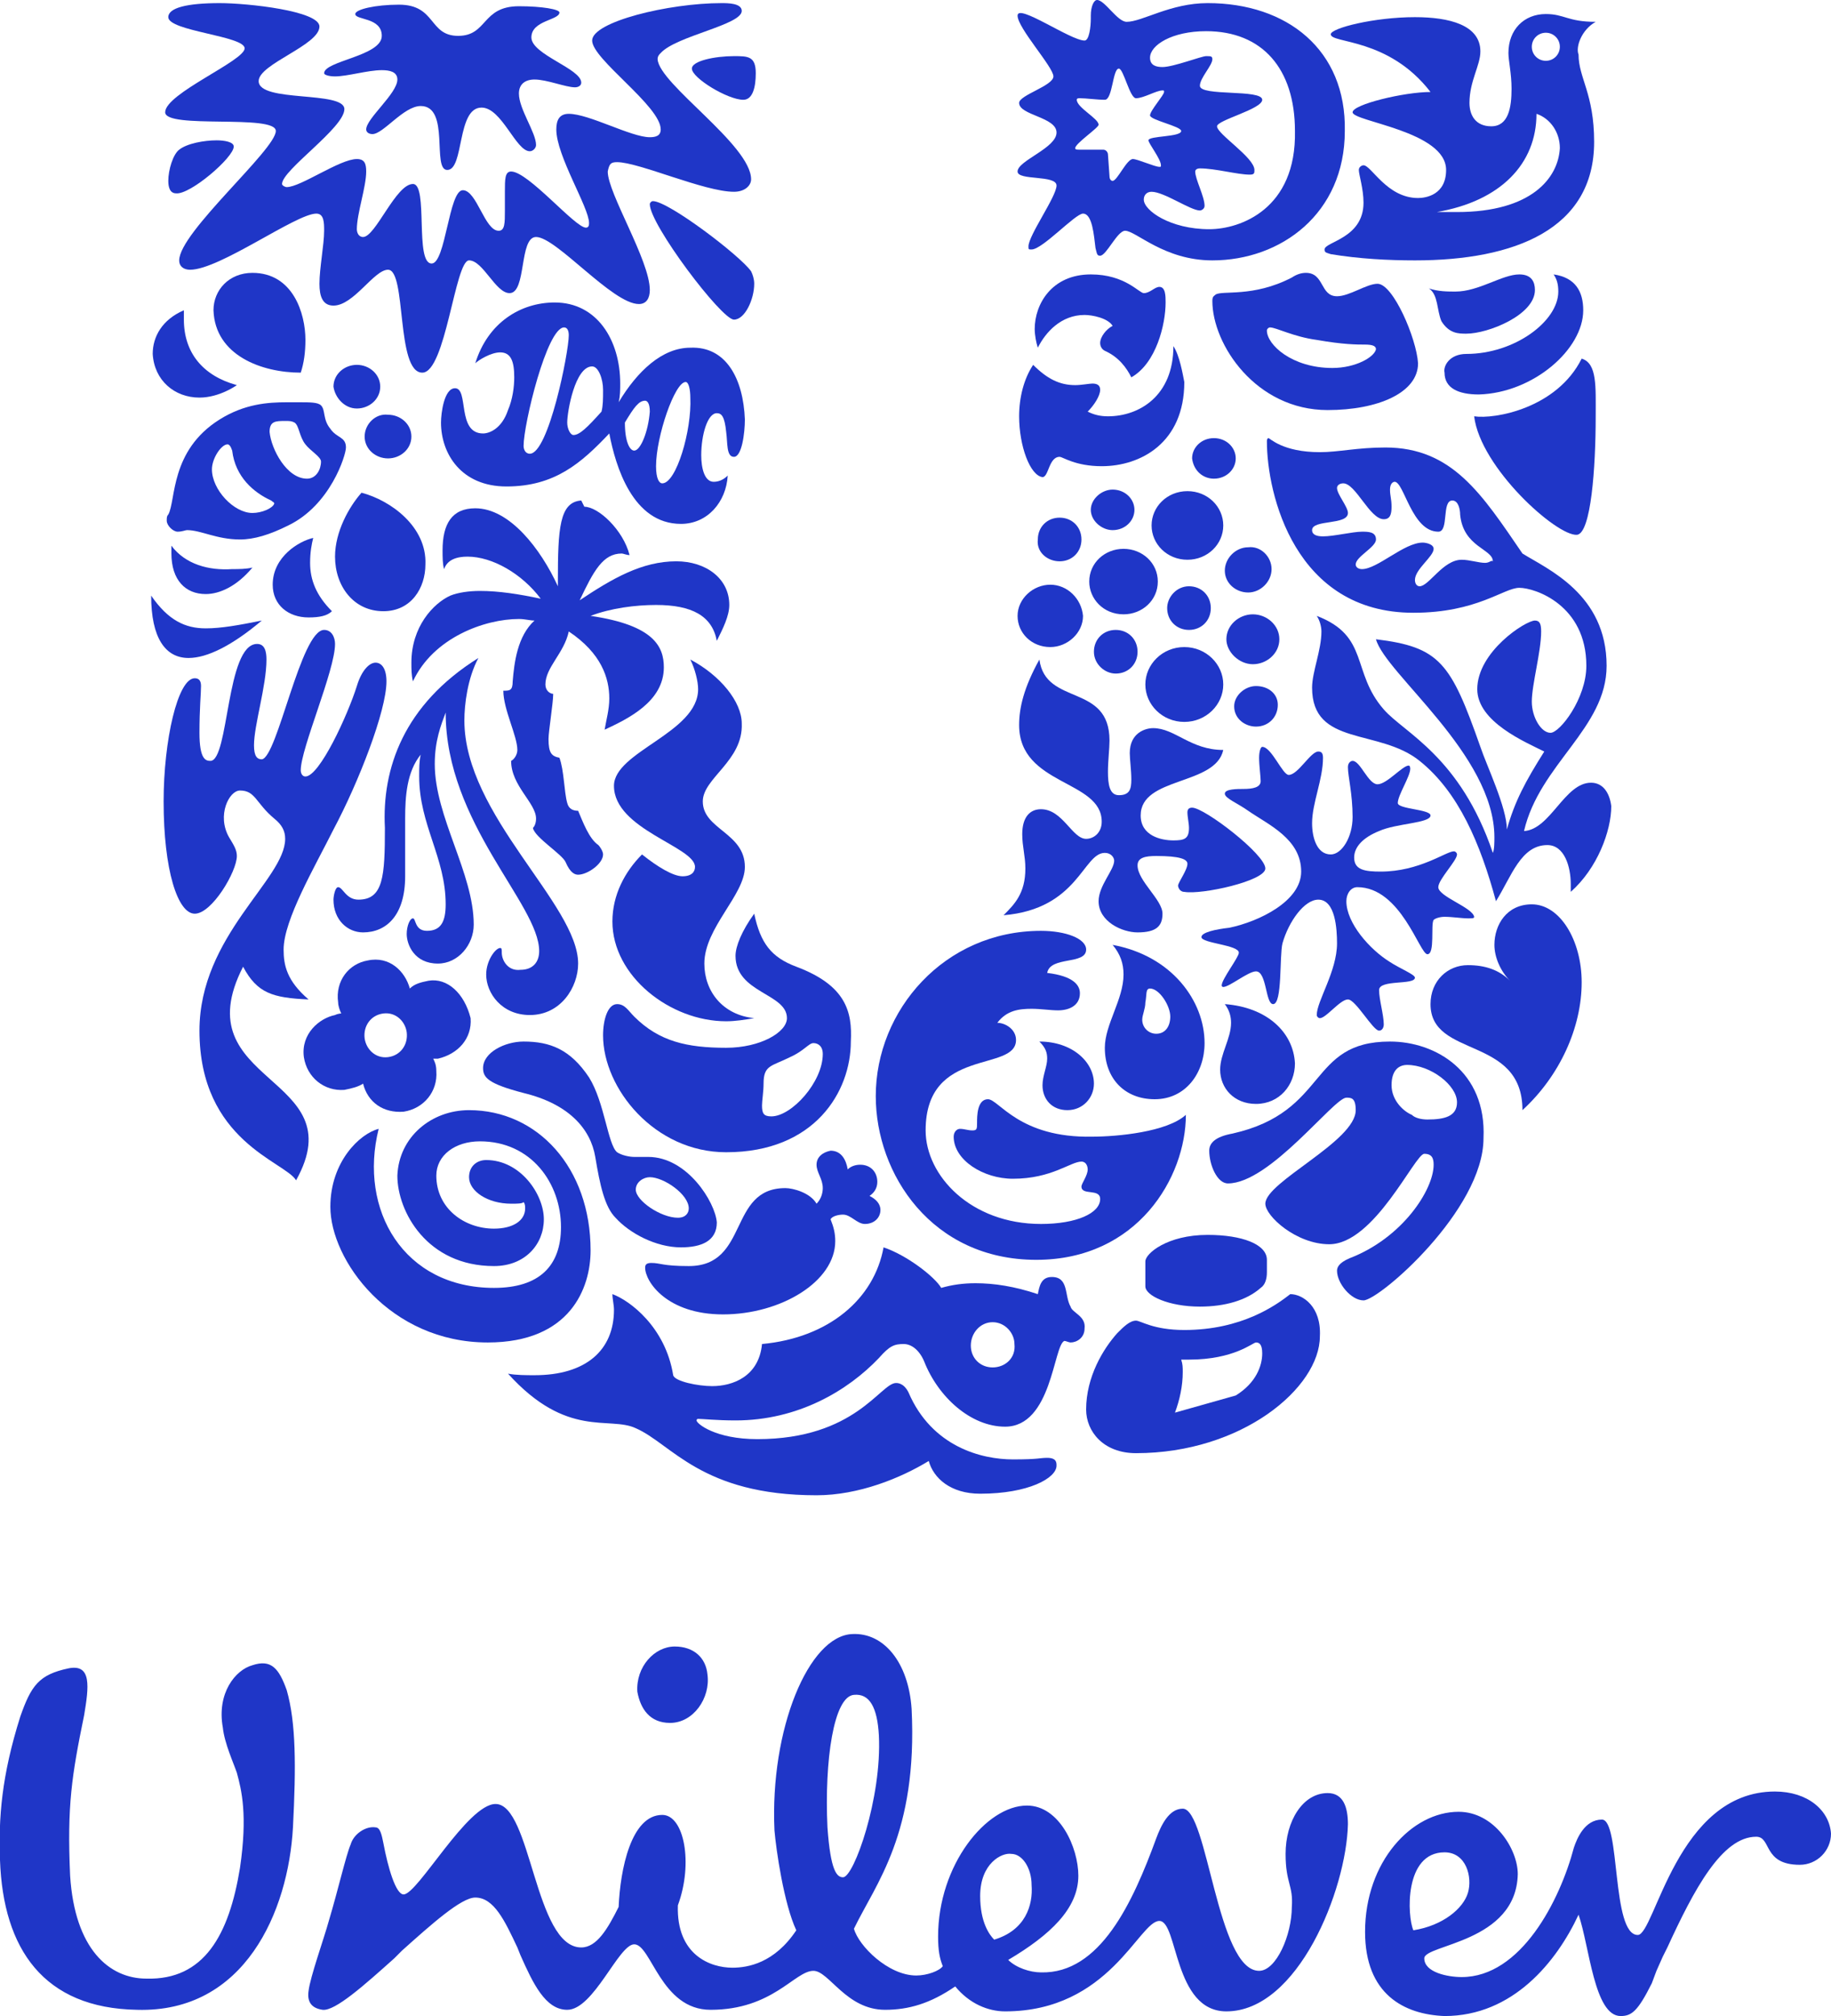 <?xml version="1.0" encoding="UTF-8"?> <svg xmlns:x="ns_extend;" xmlns:i="ns_ai;" xmlns:graph="ns_graphs;" xmlns="http://www.w3.org/2000/svg" xmlns:xlink="http://www.w3.org/1999/xlink" version="1.1" id="Layer_1" x="0px" y="0px" viewBox="0 0 117.5 129.3" style="enable-background:new 0 0 117.5 129.3;" xml:space="preserve"> <style type="text/css"> .st0{fill-rule:evenodd;clip-rule:evenodd;fill:#1F36C7;} </style>  <g id="logo-sketch"> <g id="text" transform="translate(49 150)"> <g id="Mask"> <path id="path-1" class="st0" d="M64.9-35.1c2.1,0,3.5,1.2,3.6,2.7c0,1.1-0.9,2-2,2c-2.4,0-1.8-1.8-2.8-1.8c-2.2,0-4,3.4-5.7,7.1 l-0.3,0.6l-0.4,0.9L57-22.8c-0.9,1.8-1.3,2.1-2,2.1c-1.7,0-2-4.5-2.7-6.5c-1.4,3-4.2,6.5-8.6,6.5c-2.6-0.1-5.1-1.4-5.1-5.4 c0-4.5,3-7.7,6-7.7c2.3,0,3.8,2.4,3.8,4c-0.1,4.4-6,4.5-6,5.4s1.5,1.2,2.4,1.2c3.8,0,6.3-4.9,7.2-8.3c0.2-0.6,0.7-1.8,1.8-1.8 c1.2,0,0.6,7.4,2.3,7.4C57.2-25.9,58.6-35.1,64.9-35.1z M5.7-45.2c2-0.1,3.6,1.8,3.8,4.8c0.4,8-2.3,11.2-3.7,14.1 c0.3,1.1,2.2,3,4,3c0.7,0,1.5-0.3,1.7-0.6c-0.2-0.5-0.3-1-0.3-1.9c0-4.6,3.1-8.4,5.7-8.4c2.1,0,3.3,2.7,3.3,4.5 c0,2.1-1.8,3.8-4.5,5.4c0.5,0.5,1.4,0.8,2.1,0.8c3.8,0.1,5.9-4.5,7.4-8.6c0.3-0.8,0.8-1.9,1.7-1.9c1.6,0,2.2,10.4,4.9,10.4 c1.1,0,2.1-2.3,2.1-4.1c0.1-1.4-0.4-1.5-0.4-3.4c0-2.1,1.1-3.9,2.7-3.9c1,0,1.3,0.9,1.3,2c-0.1,4.2-3.2,12-7.8,12 c-3.4,0-3.1-5.8-4.3-5.8c-1.3,0-3.2,5.8-9.9,5.8c-1.1,0-2.3-0.5-3.2-1.6c-1.6,1.1-3,1.5-4.5,1.5c-2.5,0-3.6-2.5-4.6-2.5 c-1.2,0-2.6,2.5-6.6,2.5c-3.2,0-3.8-4.2-4.9-4.2c-1,0-2.6,4.2-4.3,4.2c-1.4,0-2.2-1.7-3-3.5l-0.2-0.5c-0.8-1.7-1.5-3.2-2.7-3.2 c-0.9,0-2.8,1.7-4.7,3.4l-0.5,0.5c-1.9,1.7-3.8,3.4-4.6,3.3c-0.7-0.1-1-0.5-0.9-1.2c0.1-0.9,1-3.4,1.3-4.5c0.6-2,1.1-4.2,1.4-4.9 c0.2-0.7,1-1.2,1.6-1.1c0.3,0,0.4,0.5,0.5,1c0.3,1.6,0.8,3.3,1.3,3.3c0.9,0,4.1-5.8,5.9-5.8c2.3,0,2.5,9.2,5.5,9.2 c1,0,1.7-1.2,2.4-2.6c0.1-2.4,0.8-5.9,2.8-5.9c1.4,0,2,3.1,1,5.8c-0.1,3.2,2.1,4,3.5,4c1,0,2.7-0.3,4.1-2.4 c-0.8-1.7-1.3-5.2-1.4-6.4C0.4-39.1,2.9-45.1,5.7-45.2z M-32.8-43.2c1.2-0.4,1.7,0.2,2.2,1.6c0.6,2.1,0.6,4.9,0.4,8.8 c-0.3,5.4-3.1,11.9-10,11.7c-6-0.1-8.6-3.9-8.8-9.6c-0.1-2.7,0.1-5.4,1.3-9.2c0.7-2,1.2-2.7,3.1-3.1c1.5-0.3,1.3,1.2,1,3 c-0.8,3.9-1.1,5.8-0.9,10.3c0.3,4.7,2.5,6.6,4.9,6.6c3.7,0.1,5.3-2.8,6-7.1c0.5-3.4,0.1-5-0.2-6.1c-0.2-0.6-0.8-1.9-0.9-2.9 C-35.1-41.4-33.9-42.9-32.8-43.2z M15.9-31.1c-0.6-0.1-2,0.6-2,2.7c0,1.7,0.6,2.5,0.9,2.8c2-0.6,2.5-2.2,2.4-3.5 C17.2-30.2,16.6-31.1,15.9-31.1z M43.7-31.2c-2.6,0-2.4,4.1-2,5c1.9-0.3,3.2-1.4,3.5-2.4S45.1-31.2,43.7-31.2z M5.9-41.3l-0.1,0 c-1.3,0.1-1.9,4.2-1.7,8.5c0.2,2.8,0.6,3.2,1,3.2c0.7,0,2.5-5.1,2.3-9.1c-0.1-1.8-0.6-2.7-1.6-2.6L5.9-41.3z M-5.7-44.4 c1.2,0,2,0.7,2.1,1.8c0.2,1.5-0.9,3.1-2.4,3.1c-1.3,0-1.9-0.9-2.1-2C-8.2-43.1-7-44.4-5.7-44.4z"> </path> </g> </g> <path id="fish" class="st0" d="M68.7,83.8c-0.4-0.7-0.1-1.9-1.2-1.9c-0.7,0-0.8,0.6-0.9,1.1c-1.5-0.5-2.8-0.7-4-0.7 c-0.8,0-1.5,0.1-2.2,0.3c-0.4-0.7-2.2-2.1-3.7-2.6c-0.6,3.3-3.5,5.8-7.8,6.2c-0.2,2.1-1.9,2.7-3.2,2.7c-0.9,0-2.4-0.3-2.5-0.7 c-0.5-3.1-2.8-4.8-3.9-5.2c0,0.3,0.1,0.7,0.1,1c0,2.6-1.8,4.2-5.1,4.2c-0.5,0-1.2,0-1.7-0.1c3.8,4.2,6.5,2.7,8.2,3.5 c2.3,1,4.2,4.3,11.6,4.3c2.7,0,5.4-1.1,7.2-2.2c0.3,1.1,1.4,2.1,3.3,2.1c3.1,0,4.9-1,4.9-1.8c0-0.2,0-0.5-0.6-0.5 c-0.5,0-0.5,0.1-2.2,0.1c-2,0-5.2-0.8-6.7-4.3c-0.3-0.6-0.7-0.6-0.8-0.6c-1,0-2.6,3.6-8.9,3.6c-2.7,0-3.9-1-3.9-1.2 c0,0,0-0.1,0.1-0.1c0.3,0,1.2,0.1,2.4,0.1c4,0,7.2-1.9,9.2-4c0.7-0.8,1-0.9,1.6-0.9c0.5,0,1,0.4,1.3,1.1c0.9,2.3,3,4.2,5.2,4.2 c3,0,3.1-5.2,3.8-5.5c0.1,0,0.3,0.1,0.4,0.1c0.4,0,0.9-0.3,0.9-0.9C69.7,84.4,68.8,84.2,68.7,83.8L68.7,83.8z M63.7,87.7 c-0.8,0-1.4-0.6-1.4-1.4c0-0.8,0.6-1.5,1.4-1.5c0.8,0,1.4,0.7,1.4,1.4C65.2,87.1,64.5,87.7,63.7,87.7z "> </path> <path id="chilli_pepper" class="st0" d="M53.3,73.8c0.7,0,1,0.6,1.1,1.2c0.2-0.2,0.5-0.3,0.8-0.3c0.7,0,1.1,0.5,1.1,1.1 c0,0.4-0.2,0.7-0.5,0.9c0.4,0.2,0.7,0.5,0.7,0.9c0,0.5-0.4,0.9-1,0.9c-0.5,0-0.9-0.6-1.4-0.6c-0.3,0-0.7,0.1-0.8,0.3 c0.2,0.5,0.3,0.9,0.3,1.4c0,2.6-3.5,4.7-7.2,4.7c-3.6,0-5-2.1-5-3c0-0.2,0.1-0.3,0.4-0.3c0.6,0,0.7,0.2,2.4,0.2c3.9,0,2.5-5,6.2-5 c0.5,0,1.6,0.3,2,1c0.3-0.3,0.4-0.7,0.4-1c0-0.6-0.4-1-0.4-1.5S52.8,73.9,53.3,73.8z "> </path> <path id="swirl" class="st0" d="M30.1,71.2c4.4,0,7.8,3.7,7.8,9c0,2.4-1.3,5.9-6.6,5.9c-6.3,0-10.1-5.3-10.1-8.7 c0-2.9,1.9-4.7,3.1-5c-1.3,5.2,1.6,10.2,7.4,10.2c2.9,0,4.3-1.4,4.3-3.9c0-2.8-1.9-5.5-5.2-5.5c-1.6,0-2.8,0.9-2.8,2.2 c0,2.1,1.8,3.4,3.7,3.4c1.2,0,2-0.5,2-1.3c0-0.1,0-0.3-0.1-0.4c-0.1,0.1-0.4,0.1-0.8,0.1c-1.5,0-2.7-0.8-2.7-1.7 c0-0.7,0.5-1.1,1.1-1.1c2.2,0,3.7,2.2,3.7,3.8s-1.2,3-3.2,3c-4.3,0-6.2-3.5-6.2-5.8C25.6,72.9,27.7,71.2,30.1,71.2z "> </path> <g id="packaging"> <path class="st0" d="M82.8,83c-0.9,0.7-3.1,2.3-6.8,2.3c-2,0-2.8-0.6-3.1-0.6c-0.4,0-0.8,0.4-1.2,0.8c-0.9,1-2,2.8-2,4.9 c0,1.4,1.1,2.8,3.2,2.8c6.8,0,11.8-4.2,11.8-7.5C84.8,83.8,83.6,83,82.8,83z M79.3,89.5l-3.9,1.1c0.3-0.8,0.5-1.7,0.5-2.6 c0-0.3,0-0.5-0.1-0.8h0.5c2.9,0,4.1-1.1,4.3-1.1s0.4,0.1,0.4,0.7C81,87.6,80.6,88.7,79.3,89.5L79.3,89.5z"> </path> <path class="st0" d="M77,83.8c1.6,0,3-0.4,3.9-1.2c0.3-0.2,0.4-0.6,0.4-1v-0.8c0-1-1.6-1.6-3.8-1.6c-2.6,0-4,1.2-4,1.7v1.6 C73.5,83.1,75,83.8,77,83.8L77,83.8z"> </path> </g> <path id="clothes" class="st0" d="M89.2,66.8c-5.3,0-3.9,4.5-10.1,5.9c-1.1,0.2-1.5,0.6-1.5,1.1c0,0.9,0.5,2.1,1.2,2.1 c2.7,0,6.8-5.5,7.6-5.5c0.3,0,0.6,0,0.6,0.8c0,2-5.8,4.6-5.8,6c0,0.8,2,2.6,4.1,2.6c2.9,0,5.5-5.8,6.1-5.8c0.5,0,0.6,0.3,0.6,0.7 c0,1.6-2,4.7-5.4,6c-0.7,0.3-0.8,0.6-0.8,0.8c0,0.8,0.9,1.9,1.7,1.9c1,0,7.7-5.8,7.7-10.4C95.4,68.7,92.1,66.8,89.2,66.8L89.2,66.8 z M91.6,71.8c-0.4,0-0.8-0.1-1-0.3c-0.5-0.2-1.3-0.9-1.3-1.9s0.5-1.3,1-1.3c1.5,0,3.2,1.3,3.2,2.4C93.5,71.6,92.7,71.8,91.6,71.8z "> </path> <path id="spoon" class="st0" d="M41.6,74.2h-0.9c-0.3,0-0.8-0.1-1.1-0.3c-0.6-0.5-0.8-3.2-1.8-4.8c-1.2-1.8-2.5-2.3-4.2-2.3 c-1.2,0-2.6,0.7-2.6,1.7c0,0.6,0.3,1,2.6,1.6c2.9,0.7,4.3,2.3,4.6,4.1c0.3,1.8,0.6,3.2,1.3,3.9c0.9,1,2.6,1.9,4.2,1.9 c1.3,0,2.3-0.4,2.3-1.6C45.9,77.1,44.1,74.2,41.6,74.2z M43.5,78.1c-1.1,0-2.7-1.1-2.7-1.8c0-0.5,0.5-0.8,0.9-0.8 c0.9,0,2.5,1.1,2.5,2C44.2,77.8,44,78.1,43.5,78.1z "> </path> <g id="wave"> <path class="st0" d="M63.4,70.5c-0.7,0-0.7,1.1-0.7,1.5c0,0.4,0,0.5-0.3,0.5s-0.5-0.1-0.8-0.1c-0.2,0-0.4,0.2-0.4,0.5 c0,1.5,1.9,2.7,3.8,2.7c2.5,0,3.7-1.1,4.4-1.1c0.3,0,0.4,0.3,0.4,0.5c0,0.4-0.4,0.9-0.4,1.1c0,0.6,1.2,0.1,1.2,0.8 c0,0.9-1.5,1.6-3.8,1.6c-4.5,0-7.4-3.1-7.4-6c0-5.4,5.8-3.7,5.8-5.8c0-0.7-0.7-1.1-1.2-1.1c0.6-0.8,1.4-0.9,2.2-0.9 c0.6,0,1.2,0.1,1.7,0.1c0.7,0,1.4-0.3,1.4-1.1c0-0.5-0.4-1.1-2.1-1.3c0.2-1.1,2.5-0.5,2.5-1.5c0-0.7-1.3-1.2-2.9-1.2 c-6.2,0-10.6,5.1-10.6,10.6c0,5,3.6,10.5,10.3,10.5c6.5,0,9.6-5.3,9.6-9.3c-1.2,1.1-4.4,1.4-6,1.4C65.4,73,64.1,70.5,63.4,70.5z"> </path> <path class="st0" d="M68.5,71.2c1,0,1.7-0.8,1.7-1.7c0-1.4-1.4-2.7-3.5-2.7c0.4,0.4,0.5,0.7,0.5,1.1c0,0.5-0.3,1.1-0.3,1.7 C66.9,70.5,67.5,71.2,68.5,71.2z M78.6,64.4c0.3,0.4,0.4,0.8,0.4,1.2c0,1-0.7,2-0.7,3c0,1.2,0.9,2.2,2.3,2.2 c1.5,0,2.5-1.2,2.5-2.6C83,66.2,81.3,64.6,78.6,64.4z M71.4,60.6c0.5,0.6,0.7,1.2,0.7,1.9c0,1.6-1.2,3.2-1.2,4.7 c0,2,1.3,3.3,3.2,3.3c2,0,3.2-1.7,3.2-3.6C77.3,64.2,75.2,61.3,71.4,60.6z M74.2,66.3c-0.5,0-0.9-0.4-0.9-0.9 c0-0.3,0.2-0.7,0.2-1.1c0.1-0.5,0-0.9,0.3-0.9c0.6,0,1.3,1.1,1.3,1.8C75.1,65.8,74.8,66.3,74.2,66.3z"> </path> </g> <g id="bowl"> <path class="st0" d="M51.1,62c-1.6-0.6-2.3-1.5-2.7-3.4c-0.8,1.1-1.2,2.1-1.2,2.7c0,2.4,3.3,2.4,3.3,4c0,0.9-1.7,1.9-3.9,1.9 c-2.5,0-4.3-0.4-5.9-2c-0.4-0.4-0.6-0.8-1.1-0.8c-0.6,0-0.9,1-0.9,2c0,3.4,3.3,7.5,7.9,7.5c5.7,0,8-3.9,8-7.1 C54.7,64.9,54.3,63.2,51.1,62z M49.5,71.6c-0.5,0-0.6-0.2-0.6-0.7c0-0.3,0.1-0.9,0.1-1.4c0-1.2,0.5-1.1,1.7-1.7 c0.9-0.4,1.2-0.9,1.5-0.9s0.6,0.2,0.6,0.7C52.8,69.4,50.8,71.6,49.5,71.6z"> </path> <path class="st0" d="M43.8,56.2c-0.6,0-1.6-0.6-2.6-1.4c-1.1,1.1-1.9,2.6-1.9,4.3c0,3.5,3.7,6.4,7.3,6.4c0.6,0,1.2-0.1,1.8-0.2 c-2-0.2-3.2-1.7-3.2-3.5c0-2.3,2.6-4.4,2.6-6.2c0-2.2-2.7-2.4-2.7-4.2c0-1.5,2.6-2.6,2.5-5c0-1.4-1.4-3.1-3.3-4.1 c0.3,0.6,0.5,1.4,0.5,1.9c0,2.8-5.4,4-5.4,6.2c0,2.8,5.2,3.9,5.2,5.2C44.6,55.9,44.4,56.2,43.8,56.2z"> </path> </g> <path id="heart" class="st0" d="M98.3,58c1.8,0,3.2,2.3,3.2,5c0,2.9-1.4,6-3.8,8.2c0-4.8-5.9-3.3-5.9-6.8c0-1.5,1.1-2.5,2.4-2.5 c1.1,0,2,0.3,2.7,1c-0.6-0.6-1-1.5-1-2.3C95.9,59.3,96.7,58,98.3,58L98.3,58z "> </path> <path id="flower" class="st0" d="M27.5,62.9c-0.5,0.1-0.9,0.2-1.2,0.5c-0.3-1.1-1.3-2.1-2.7-1.8c-1.2,0.2-2.1,1.3-1.9,2.7 c0,0.2,0.1,0.5,0.2,0.7c0,0-0.2,0-0.4,0.1c-1,0.2-2.2,1.2-2,2.7c0.2,1.3,1.3,2.2,2.6,2.1c0.5-0.1,0.9-0.2,1.2-0.4 c0.3,1.2,1.3,1.9,2.6,1.8c1.3-0.2,2.2-1.3,2.1-2.6c0-0.4-0.1-0.6-0.2-0.8h0.3c1.3-0.3,2.2-1.3,2.1-2.6 C29.8,63.7,28.7,62.7,27.5,62.9L27.5,62.9z M24.9,67.8c-0.8,0.1-1.4-0.5-1.5-1.2c-0.1-0.8,0.4-1.5,1.2-1.6c0.8-0.1,1.4,0.5,1.5,1.2 C26.2,67,25.7,67.7,24.9,67.8z "> </path> <g id="transformation"> <path class="st0" d="M92.3,56.9c0-0.5,1.2-1.7,1.2-2.1c0-0.1-0.1-0.2-0.2-0.2c-0.5,0-2.2,1.3-4.7,1.3c-1,0-1.7-0.1-1.7-0.9 c0-0.7,0.6-1.3,1.6-1.7c1.1-0.5,3.3-0.5,3.3-1c0-0.4-2.1-0.4-2.1-0.8c0-0.5,0.8-1.7,0.8-2.2c0,0,0-0.2-0.1-0.2 c-0.4,0-1.4,1.2-2,1.2s-1.1-1.5-1.6-1.5c-0.1,0-0.3,0.1-0.3,0.4c0,0.6,0.3,1.7,0.3,3.2c0,1.3-0.7,2.4-1.4,2.4 c-0.9,0-1.2-1.1-1.2-2c0-1.3,0.7-2.8,0.7-4.2c0-0.3-0.1-0.4-0.3-0.4c-0.5,0-1.3,1.5-1.9,1.5c-0.4,0-1.1-1.8-1.7-1.8 c-0.1,0-0.2,0.3-0.2,0.7c0,0.5,0.1,1.2,0.1,1.5c0,0.4-0.5,0.5-1.1,0.5c-0.4,0-1.2,0-1.2,0.3s0.8,0.6,1.5,1.1 c1.3,0.9,3.4,1.8,3.4,3.9c0,1.9-2.7,3.2-4.6,3.6c-0.9,0.1-1.8,0.3-1.8,0.6c0,0.4,2.4,0.5,2.4,1c0,0.3-1.1,1.7-1.1,2.1 c0,0.1,0.1,0.1,0.1,0.1c0.4,0,1.6-1,2.1-1c0.7,0,0.6,2.1,1.1,2.1c0.6,0,0.4-3.1,0.6-3.9c0.4-1.4,1.4-2.8,2.3-2.8 c1.1,0,1.2,1.9,1.2,2.8c0,1.8-1.3,3.7-1.3,4.6c0,0.1,0.1,0.2,0.2,0.2c0.4,0,1.3-1.2,1.8-1.2s1.6,2,2,2c0.2,0,0.3-0.2,0.3-0.4 c0-0.6-0.3-1.6-0.3-2.2c0-0.7,2.3-0.3,2.3-0.8c0-0.2-1-0.6-1.6-1c-1.3-0.8-2.8-2.5-2.8-3.9c0-0.5,0.3-0.9,0.7-0.9 c2.8,0,4,4.3,4.5,4.3s0.2-1.9,0.4-2.2c0.1-0.1,0.4-0.2,0.7-0.2c0.5,0,1.1,0.1,1.5,0.1c0.3,0,0.4,0,0.4-0.1 C94.5,58.2,92.3,57.5,92.3,56.9L92.3,56.9z"> </path> <path class="st0" d="M81.2,55.7c0-0.9-3.9-3.9-4.7-3.9c-0.2,0-0.3,0.1-0.3,0.3c0,0.3,0.1,0.7,0.1,1c0,0.7-0.3,0.8-1,0.8 c-0.8,0-2.1-0.3-2.1-1.6c0-2.5,4.8-1.9,5.3-4.2c-2.1,0-3.1-1.4-4.5-1.4c-0.5,0-1.5,0.3-1.5,1.6c0,0.4,0.1,1.1,0.1,1.7 s-0.1,1-0.8,1c-0.6,0-0.7-0.7-0.7-1.5c0-0.7,0.1-1.5,0.1-2c0-3.7-4.1-2.2-4.5-5.2c-1,1.8-1.3,3.1-1.3,4.2c0,3.9,5.3,3.5,5.3,6.2 c0,0.7-0.5,1.1-1,1.1c-0.9,0-1.5-1.9-2.9-1.9c-0.7,0-1.2,0.5-1.2,1.6c0,0.8,0.2,1.4,0.2,2.2c0,1.6-0.7,2.3-1.4,3 c4.8-0.4,5.1-4,6.5-4c0.4,0,0.6,0.3,0.6,0.5c0,0.6-1,1.6-1,2.6c0,1.3,1.5,2,2.5,2c1.2,0,1.6-0.4,1.6-1.2c0-0.9-1.6-2.1-1.6-3.1 c0-0.5,0.5-0.6,1.2-0.6c1.5,0,2,0.2,2,0.5c0,0.4-0.6,1.2-0.6,1.4c0,0.1,0.1,0.4,0.4,0.4C77.1,57.4,81.2,56.5,81.2,55.7z"> </path> </g> <path id="hair" class="st0" d="M30.7,42.2c-0.7,1.3-0.9,3-0.9,4c0,6.1,7.3,11.8,7.3,15.6c0,1.5-1.1,3.3-3.1,3.3 c-1.8,0-2.8-1.4-2.8-2.6c0-0.9,0.6-1.7,0.9-1.7c0.1,0,0.1,0.1,0.1,0.3c0,0.5,0.4,1.2,1.2,1.1c0.8,0,1.2-0.5,1.2-1.2 c0-3-6-8.2-6-15.3c-0.3,0.8-0.7,1.8-0.7,3.3c0,3.4,2.5,7,2.5,10.3c0,1.3-1,2.5-2.3,2.5c-1.5,0-2-1.2-2-1.9c0-0.5,0.2-1,0.4-1 s0.1,0.8,0.9,0.8c0.9,0,1.2-0.6,1.2-1.7c0-3-1.7-5.1-1.7-8.2c0-0.5,0-1,0.1-1.4c-0.9,1.1-1,2.7-1,4.1v3.7c0,2.5-1.2,3.6-2.7,3.6 c-1,0-1.9-0.8-1.9-2.1c0-0.2,0.1-0.8,0.3-0.8c0.3,0,0.5,0.8,1.3,0.8c1.6,0,1.7-1.5,1.7-4.6C24.5,49.3,25.9,45.2,30.7,42.2 L30.7,42.2z "> </path> <path id="hand" class="st0" d="M20.8,40.4c0.5,0,0.7,0.5,0.7,0.9c0,1.7-2.2,6.7-2.2,8.1c0,0.2,0.1,0.4,0.3,0.4 c0.9,0,2.7-3.9,3.3-5.8c0.3-1,0.8-1.5,1.2-1.5c0.4,0,0.7,0.4,0.7,1.2c0,1.9-1.8,6.5-3.4,9.5c-1.2,2.4-3.2,5.8-3.2,7.7 c0,1,0.2,2,1.6,3.2c-2.3-0.1-3.3-0.4-4.2-2.1c-3.9,7.6,7.2,6.9,3.4,13.7c-0.7-1.2-6.2-2.5-6.2-9.6c0-6.1,5.5-9.7,5.5-12.3 c0-0.5-0.2-0.9-0.7-1.3c-1.2-1-1.2-1.8-2.2-1.8c-0.7,0-1.5,1.6-0.7,3c0.3,0.5,0.5,0.8,0.5,1.2c0,1-1.6,3.7-2.7,3.7s-2-2.8-2-7.2 c0-3.9,0.9-7.9,2-7.9c0.3,0,0.4,0.2,0.4,0.5c0,0.5-0.1,1.4-0.1,3c0,1.7,0.4,1.8,0.7,1.8c1.2,0,1-7.5,3-7.5c0.5,0,0.6,0.5,0.6,1 c0,1.7-0.8,4.2-0.8,5.5c0,0.7,0.2,0.9,0.5,0.9C17.8,48.6,19.3,40.4,20.8,40.4L20.8,40.4z "> </path> <path id="plant" class="st0" d="M102.1,50.2c-1.7,0-2.6,3-4.3,3.1c1-4.3,5.3-6.6,5.3-10.6c0-4.6-3.8-6.2-5.4-7.2 c-2.6-3.8-4.5-6.8-8.8-6.8c-1.8,0-3,0.3-4.2,0.3c-2.4,0-3.2-0.9-3.3-0.9c0,0-0.1,0-0.1,0.2c0,3.4,1.8,11,9.4,11 c4.1,0,5.8-1.6,6.8-1.6s4.3,1.1,4.3,5c0,2.1-1.7,4.3-2.3,4.3s-1.2-1-1.2-2c0-1.1,0.6-3.2,0.6-4.5c0-0.5-0.1-0.7-0.4-0.7 c-0.6,0-3.7,2-3.7,4.4c0,2.1,3.1,3.4,4.3,4c-1.2,1.9-1.9,3.2-2.4,5c0-1.4-1.3-4.1-1.7-5.3c-1.9-5.4-2.6-6.4-6.7-6.9 c0.6,2.2,7.6,7.4,7.6,12.7c0,0.3,0,0.8-0.1,1c-2.1-6.2-5.7-7.7-7-9.2c-2.1-2.4-0.9-4.7-4.3-6c0.2,0.3,0.3,0.7,0.3,1 c0,1.2-0.6,2.6-0.6,3.6c0,3.8,4.3,2.6,6.9,4.7c2.5,2,3.9,5.3,4.9,9c1-1.6,1.6-3.6,3.3-3.6c1.1,0,1.5,1.4,1.5,2.5v0.5 c1.7-1.5,2.6-3.9,2.6-5.5C103.3,50.9,102.9,50.2,102.1,50.2L102.1,50.2z M95.3,36.1c-0.4,0-1-0.2-1.5-0.2c-1.2,0-2.1,1.7-2.7,1.7 c-0.2,0-0.3-0.2-0.3-0.4c0-0.7,1.2-1.5,1.2-2c0-0.3-0.5-0.4-0.7-0.4c-1.2,0-2.9,1.7-3.9,1.7c-0.2,0-0.4-0.1-0.4-0.3 c0-0.5,1.3-1.1,1.3-1.6s-0.5-0.5-0.9-0.5c-0.6,0-1.8,0.3-2.5,0.3c-0.4,0-0.7-0.1-0.7-0.4c0-0.7,2.3-0.3,2.3-1.1 c0-0.4-0.7-1.2-0.7-1.6c0-0.2,0.2-0.3,0.4-0.3c0.8,0,1.7,2.3,2.6,2.3c0.4,0,0.5-0.3,0.5-0.8s-0.1-0.7-0.1-1.1s0.2-0.5,0.3-0.5 c0.6,0,1.1,3.2,2.8,3.2c0.7,0,0.2-2,0.9-2c0.4,0,0.5,0.6,0.5,0.9c0.2,2.1,2.1,2.2,2.1,3C95.7,35.9,95.6,36.1,95.3,36.1L95.3,36.1z "> </path> <g id="particles"> <path class="st0" d="M71.4,31.4c0.8,0,1.4,0.6,1.4,1.3c0,0.7-0.6,1.3-1.4,1.3c-0.7,0-1.4-0.6-1.4-1.3C70,32,70.7,31.4,71.4,31.4z M80.6,44c-0.7,0-1.4,0.6-1.4,1.3c0,0.8,0.7,1.3,1.4,1.3c0.8,0,1.4-0.6,1.4-1.4C82,44.5,81.4,44,80.6,44z M76,41.5 c-1.4,0-2.5,1.1-2.5,2.4s1.1,2.4,2.5,2.4s2.5-1.1,2.5-2.4S77.4,41.5,76,41.5z M71.6,40.4c-0.8,0-1.4,0.6-1.4,1.4s0.7,1.4,1.4,1.4 c0.8,0,1.4-0.6,1.4-1.4S72.4,40.4,71.6,40.4z M80.4,42.6c0.9,0,1.7-0.7,1.7-1.6s-0.8-1.6-1.7-1.6s-1.7,0.7-1.7,1.6 C78.7,41.8,79.5,42.6,80.4,42.6z M67.4,37.5c-1.1,0-2.1,0.9-2.1,2s0.9,2,2.1,2c1.1,0,2.1-0.9,2.1-2C69.4,38.4,68.5,37.5,67.4,37.5 z M74.9,39c0,0.8,0.6,1.4,1.4,1.4s1.4-0.6,1.4-1.4s-0.6-1.4-1.4-1.4S74.9,38.3,74.9,39z M72.1,39.4c1.2,0,2.2-0.9,2.2-2.1 s-1-2.1-2.2-2.1s-2.2,0.9-2.2,2.1C69.9,38.4,70.8,39.4,72.1,39.4z M80.1,38c0.8,0,1.5-0.7,1.5-1.5s-0.7-1.5-1.5-1.4 c-0.8,0-1.5,0.7-1.5,1.5S79.3,38,80.1,38z M68,36c0.8,0,1.4-0.6,1.4-1.4s-0.6-1.4-1.4-1.4s-1.4,0.6-1.4,1.4 C66.5,35.4,67.2,36,68,36z M76.2,35.9c1.3,0,2.3-1,2.3-2.2s-1-2.2-2.3-2.2s-2.3,1-2.3,2.2S74.9,35.9,76.2,35.9z M77.9,30.7 c0.8,0,1.4-0.6,1.4-1.3c0-0.7-0.6-1.3-1.4-1.3c-0.8,0-1.4,0.6-1.4,1.3C76.6,30.2,77.2,30.7,77.9,30.7z"> </path> </g> <path id="tree" class="st0" d="M37.5,32.5c0.9,0,2.5,1.5,2.9,3.1c-0.2,0-0.4-0.1-0.5-0.1c-1.2,0-1.8,1.1-2.7,3 c2.1-1.4,4-2.5,6.2-2.5c1.9,0,3.4,1.1,3.4,2.8c0,0.7-0.4,1.5-0.8,2.3c-0.3-1.6-1.6-2.3-3.9-2.3c-1.3,0-2.9,0.2-4.2,0.7 c4.1,0.6,4.7,2,4.7,3.3c0,2.2-2.3,3.3-3.8,4c0.1-0.6,0.3-1.3,0.3-2c0-1.3-0.5-2.9-2.6-4.3c-0.3,1.4-1.5,2.3-1.5,3.4 c0,0.4,0.3,0.6,0.5,0.6c0,0.6-0.3,2.4-0.3,2.9c0,0.9,0.2,1.1,0.7,1.2c0.3,0.8,0.3,2.2,0.5,2.9c0.1,0.4,0.4,0.5,0.7,0.5 c0.3,0.7,0.7,1.8,1.3,2.2c0.1,0.1,0.3,0.4,0.3,0.6c0,0.6-1,1.3-1.6,1.3c-0.2,0-0.5-0.1-0.8-0.8c-0.2-0.5-2-1.6-2.1-2.2 c0.1-0.1,0.2-0.3,0.2-0.6c0-1-1.6-2.1-1.6-3.7c0.2-0.1,0.4-0.4,0.4-0.7c0-0.9-0.9-2.6-0.9-3.8c0.4,0,0.6,0,0.6-0.6 c0.1-1.2,0.3-2.9,1.4-3.9c-0.3,0-0.6-0.1-1-0.1c-2.2,0-5.5,1.2-6.8,4c-0.1-0.4-0.1-0.8-0.1-1.2c0-2.3,1.4-3.8,2.5-4.3 c0.5-0.2,1.2-0.3,1.9-0.3c1.2,0,2.5,0.2,3.9,0.5c-1.2-1.6-3.1-2.7-4.7-2.7c-0.7,0-1.3,0.2-1.5,0.8c-0.1-0.3-0.1-0.8-0.1-1.2 c0-1.7,0.6-2.7,2.1-2.7c2.2,0,4.2,2.6,5.3,5v-0.3c0-3.4,0.1-5.1,1.5-5.2L37.5,32.5L37.5,32.5z "> </path> <g id="bee"> <path class="st0" d="M9.7,38.2c0,2.7,0.9,4,2.4,4c1.2,0,2.8-0.8,4.7-2.4c-1.5,0.3-2.6,0.5-3.6,0.5C11.9,40.3,10.8,39.8,9.7,38.2z M20.1,34.5c-0.9,0.2-2.6,1.2-2.6,3c0,1.3,1,2.1,2.3,2.1c0.7,0,1.2-0.1,1.5-0.4c-1-1-1.4-2-1.4-3.1C19.9,35.4,20,34.9,20.1,34.5z M23.2,31.6c-0.8,0.9-1.7,2.5-1.7,4.1c0,1.9,1.2,3.5,3.1,3.5c1.8,0,2.7-1.5,2.7-3C27.4,33.8,25.1,32.1,23.2,31.6z M11,35v0.5 c0,1.7,0.9,2.6,2.2,2.6c0.9,0,2-0.5,3-1.7c-0.4,0.1-0.9,0.1-1.3,0.1C13.4,36.6,11.9,36.2,11,35z M18.4,25.8 c-1.2,0-2.7,0.1-4.3,1.1c-3.2,2-2.8,5.2-3.3,6.1c-0.1,0.1-0.1,0.2-0.1,0.4c0,0.3,0.4,0.7,0.7,0.7S11.9,34,12,34 c0.9,0,1.9,0.6,3.4,0.6c0.9,0,1.9-0.3,3.1-0.9c2.7-1.3,3.7-4.5,3.7-5c0-0.7-0.6-0.6-1-1.2c-0.5-0.6-0.3-1.2-0.6-1.5 c-0.2-0.2-0.7-0.2-1.4-0.2C19.2,25.8,18.4,25.8,18.4,25.8z M16.2,32.9c-1.2,0-2.6-1.5-2.6-2.8c0-0.7,0.6-1.6,1-1.6 c0.1,0,0.2,0.1,0.3,0.4c0.2,1.7,1.4,2.7,2.5,3.2c0.1,0.1,0.2,0.1,0.2,0.2C17.5,32.6,16.8,32.9,16.2,32.9z M20.6,29.6 c0,0.5-0.3,1.1-0.9,1.1c-1.3,0-2.3-1.9-2.4-3c0-0.7,0.4-0.7,1-0.7c0.3,0,0.4,0,0.6,0.1c0.3,0.2,0.3,0.9,0.7,1.4 C19.9,28.9,20.6,29.3,20.6,29.6z M23.4,28c0,0.8,0.7,1.4,1.5,1.4s1.5-0.6,1.5-1.4s-0.7-1.4-1.5-1.4C24.1,26.5,23.4,27.2,23.4,28z M22.9,26.2c0.8,0,1.5-0.6,1.5-1.4s-0.7-1.4-1.5-1.4s-1.5,0.6-1.5,1.4C21.5,25.5,22.1,26.2,22.9,26.2z M12.8,25.5 c1.3,0,2.4-0.8,2.4-0.8c-2.2-0.6-3.4-2.1-3.4-4.2v-0.6c-1.4,0.6-2,1.7-2,2.8C9.9,24.4,11.2,25.5,12.8,25.5z M19.3,23.9 c0.2-0.6,0.3-1.3,0.3-2.1c0-1.7-0.8-4.3-3.4-4.3c-1.5,0-2.5,1.1-2.5,2.4C13.8,22.8,16.8,23.9,19.3,23.9z"> </path> </g> <g id="ice_cream"> <path class="st0" d="M101.5,23c-1.6,3.2-5.6,3.9-6.9,3.7c0.4,3.3,5.3,7.7,6.6,7.6c0.9-0.1,1.2-4.3,1.2-7.6 C102.4,24.8,102.5,23.3,101.5,23L101.5,23z M101.6,19.9c0-1.2-0.5-2.1-1.9-2.3c0.2,0.3,0.3,0.6,0.3,1.1c0,1.9-2.8,4-5.9,4 c-1.1,0-1.5,0.8-1.4,1.2c0,1,0.9,1.4,2.2,1.4C98.4,25.2,101.6,22.4,101.6,19.9L101.6,19.9z"> </path> <path class="st0" d="M94.1,21.4c1.4,0,4.4-1.2,4.4-2.8c0-0.5-0.2-1-1-1c-1.1,0-2.6,1.1-4.1,1.1c-0.5,0-1.1,0-1.7-0.2 c0.6,0.4,0.5,1.4,0.8,2.1C93,21.4,93.6,21.4,94.1,21.4z"> </path> </g> <g id="cycle"> <path class="st0" d="M75.3,22.2c0,3.2-2.2,4.5-4.2,4.5c-0.5,0-0.9-0.1-1.3-0.3c0.4-0.4,0.8-1,0.8-1.4c0-0.3-0.2-0.4-0.5-0.4 c-0.2,0-0.7,0.1-1.1,0.1c-1,0-1.8-0.4-2.7-1.3c-0.6,0.9-0.9,2.1-0.9,3.3c0,1.9,0.7,3.8,1.5,3.9c0.4,0,0.4-1.3,1.1-1.3 c0.2,0,1,0.6,2.7,0.6c2.5,0,5.3-1.5,5.3-5.4C75.9,24,75.7,22.8,75.3,22.2L75.3,22.2z"> </path> <path class="st0" d="M69.6,20.2c0.5,0,1.5,0.2,1.8,0.7c-0.4,0.2-0.8,0.7-0.8,1.1c0,0.2,0.1,0.4,0.3,0.5c0.9,0.4,1.4,1.1,1.7,1.7 c1.6-0.9,2.2-3.4,2.2-4.8c0-0.4,0-1-0.4-1c-0.3,0-0.6,0.4-1,0.4c-0.3,0-1.2-1.2-3.4-1.2c-2.5,0-3.6,1.9-3.6,3.5 c0,0.4,0.1,0.9,0.2,1.2C67.1,21.3,68.1,20.2,69.6,20.2L69.6,20.2z"> </path> </g> <path id="DNA" class="st0" d="M44.3,22.3c-1.8,0-3.4,1.5-4.6,3.5c0.1-0.4,0.1-0.8,0.1-1.2c0-2.8-1.5-5.2-4.2-5.2 c-2.2,0-4.3,1.3-5.1,3.9c0.2-0.2,1-0.7,1.6-0.7c0.7,0,0.9,0.6,0.9,1.6c0,0.6-0.1,1.4-0.4,2.1c-0.4,1.2-1.2,1.5-1.6,1.5 c-1.7,0-0.9-2.9-1.8-2.9c-0.7,0-0.9,1.6-0.9,2.2c0,2,1.3,4.1,4.2,4.1c3.1,0,4.8-1.5,6.6-3.4c0.4,2.1,1.5,5.8,4.6,5.8 c1.7,0,2.9-1.4,3-3.1c-0.2,0.2-0.5,0.4-0.9,0.4c-0.6,0-0.8-0.9-0.8-1.7c0-1.3,0.4-2.7,1-2.7c0.3,0,0.5,0.2,0.6,1.2 c0.1,0.7,0,1.6,0.5,1.6s0.7-1.5,0.7-2.4C47.7,24.3,46.6,22.2,44.3,22.3L44.3,22.3z M34,29.1c-0.3,0-0.4-0.3-0.4-0.5 c0-1.4,1.5-7.6,2.6-7.6c0.2,0,0.3,0.2,0.3,0.5C36.5,22.6,35.2,29.1,34,29.1z M38.6,26.4c-0.9,1-1.4,1.5-1.8,1.5 c-0.2,0-0.4-0.4-0.4-0.8c0-0.7,0.5-3.6,1.6-3.6c0.4,0,0.7,0.8,0.7,1.5C38.7,25.6,38.7,26,38.6,26.4z M40.7,28.9 c-0.3,0-0.6-0.6-0.6-1.8c0.6-1,0.9-1.4,1.3-1.4c0.1,0,0.3,0.1,0.3,0.7C41.6,27.7,41.1,28.9,40.7,28.9z M42.5,31 c-0.2,0-0.4-0.3-0.4-1.1c0-1.9,1.2-5.4,1.9-5.4c0.2,0,0.3,0.5,0.3,1C44.4,27.6,43.4,31,42.5,31z "> </path> <path id="lips" class="st0" d="M88.4,18.2c-0.7,0-1.8,0.8-2.6,0.8c-1.1,0-0.8-1.5-2-1.5c-0.3,0-0.6,0.1-0.9,0.3 c-2.5,1.3-4.5,0.8-4.9,1.1c-0.1,0.1-0.2,0.1-0.2,0.4c0,2.8,2.8,7,7.4,7c3.2,0,5.8-1.1,5.8-3C90.9,21.7,89.4,18.2,88.4,18.2z M85.5,23.6c-2.6,0-4.2-1.5-4.2-2.4c0-0.1,0.1-0.2,0.2-0.2c0.4,0,1.5,0.6,3,0.8c1.7,0.3,2.6,0.3,3.1,0.3s0.7,0.1,0.7,0.3 C88.2,22.9,87,23.6,85.5,23.6z "> </path> <path id="dove" class="st0" d="M102.4,1.4c-1.8,0-2-0.5-3.2-0.5c-1.4,0-2.4,1-2.4,2.5c0,0.5,0.2,1.3,0.2,2.3c0,1.2-0.2,2.4-1.3,2.4 c-1,0-1.4-0.7-1.4-1.5c0-1.4,0.7-2.4,0.7-3.3c0-1.7-2-2.2-4.2-2.2c-2.6,0-5.4,0.7-5.4,1.1c0,0.6,3.7,0.2,6.4,3.7 c-1.7,0-5,0.8-5,1.3c0,0.6,6,1.2,6,3.7c0,1.6-1.3,1.8-1.8,1.8c-2,0-3-2.1-3.5-2.1c-0.1,0-0.3,0.1-0.3,0.3c0,0.3,0.3,1.2,0.3,2.1 c0,2.3-2.5,2.5-2.5,3c0,0.2,0.1,0.2,0.4,0.3c1.8,0.3,3.7,0.4,5.4,0.4c6.4,0,11.5-2,11.5-7.6c0-3.1-1-4.1-1-5.6 C101.1,3,101.5,1.9,102.4,1.4z M93.5,13.6h-1.3c4.1-0.7,6.4-3.1,6.4-6.3c0.9,0.3,1.5,1.2,1.5,2.2C100,11.4,98.3,13.6,93.5,13.6 L93.5,13.6z M99.2,3.9c-0.5,0-0.9-0.4-0.9-0.9s0.4-0.9,0.9-0.9s0.9,0.4,0.9,0.9S99.7,3.9,99.2,3.9z "> </path> <path id="spark" class="st0" d="M77.5,0.2c-2.4,0-4.2,1.2-5.2,1.2c-0.6,0-1.4-1.4-1.9-1.4C70.2,0,70,0.4,70,1v0.2 c0,0.5-0.1,1.4-0.4,1.4c-0.9,0-4.3-2.4-4.3-1.6c0,0.8,2.3,3.3,2.3,3.9c0,0.6-2.2,1.2-2.2,1.7c0,0.8,2.4,0.9,2.4,1.9 s-2.5,1.8-2.5,2.5c0,0.6,2.5,0.2,2.5,0.9S66,15.1,66,15.8c0,0.2,0,0.2,0.2,0.2c0.7,0,2.8-2.3,3.3-2.3c0.6,0,0.7,1.4,0.8,2.2 c0.1,0.4,0.1,0.5,0.3,0.5c0.4,0,1.1-1.6,1.6-1.6c0.7,0,2.5,1.9,5.6,1.9c4.4,0,8.5-3,8.5-8.3C86.4,3.2,82.6,0.2,77.5,0.2L77.5,0.2z M71.4,11.6c-0.1,0-0.2-0.1-0.2-0.3l-0.1-1.4c0-0.1-0.1-0.3-0.3-0.3h-1.5c-0.2,0-0.3,0-0.3-0.1c0-0.3,1.5-1.3,1.5-1.5 c0-0.4-1.4-1.1-1.4-1.6c0-0.1,0.1-0.1,0.2-0.1c0.4,0,1.1,0.1,1.6,0.1s0.5-2,0.9-2c0.3,0,0.7,1.9,1.1,1.9c0.5,0,1.3-0.5,1.7-0.5 c0.1,0,0.1,0,0.1,0.1c0,0.2-0.9,1.2-0.9,1.5s2,0.7,2,1c0,0.4-2.1,0.3-2.1,0.6c0,0.2,0.8,1.2,0.8,1.6c0,0.1,0,0.1-0.1,0.1 c-0.3,0-1.4-0.5-1.7-0.5C72.3,10.2,71.7,11.6,71.4,11.6z M77.6,14.7c-2.5,0-4.2-1.2-4.2-1.9c0-0.3,0.2-0.5,0.5-0.5 c0.8,0,2.5,1.2,3.1,1.2c0.1,0,0.3-0.1,0.3-0.3c0-0.6-0.6-1.7-0.6-2.2c0-0.1,0.1-0.2,0.3-0.2c1,0,2.4,0.4,3.2,0.4 c0.3,0,0.3-0.1,0.3-0.3c0-0.8-2.4-2.3-2.4-2.8C78.1,7.7,81,7,81,6.4c0-0.7-4-0.2-4-0.9c0-0.5,0.8-1.3,0.8-1.7 c0-0.2-0.1-0.2-0.4-0.2s-2.1,0.7-2.8,0.7c-0.4,0-0.8-0.1-0.8-0.6c0-0.8,1.4-1.7,3.6-1.7c3.6,0,5.7,2.4,5.7,6.4 C83.2,13.4,79.6,14.7,77.6,14.7z "> </path> <g id="sun"> <path class="st0" d="M39.6,10.4c1.4,0,5.6,1.9,7.5,1.9c0.7,0,1.1-0.4,1.1-0.8c0-2.2-5.9-6.1-6-7.7c0-0.2,0.1-0.3,0.2-0.4 c1-1.1,5.2-1.8,5.2-2.7c0-0.5-0.9-0.5-1.3-0.5c-3.4,0-8.3,1.2-8.3,2.4s4.4,4.2,4.4,5.7c0,0.4-0.3,0.5-0.7,0.5 c-1.2,0-3.9-1.5-5.2-1.5c-0.6,0-0.8,0.4-0.8,1c0,1.7,2.1,5,2.1,6c0,0.1,0,0.3-0.2,0.3c-0.7,0-3.7-3.6-4.8-3.6 c-0.4,0-0.4,0.5-0.4,1.3v1.2c0,0.8,0,1.3-0.4,1.3c-0.9,0-1.4-2.6-2.3-2.6s-1.1,4.7-2,4.7c-1.1,0-0.2-5.1-1.2-5.1 c-1.1,0-2.4,3.4-3.2,3.4c-0.3,0-0.4-0.3-0.4-0.5c0-1,0.6-2.7,0.6-3.7c0-0.5-0.1-0.8-0.6-0.8c-1.1,0-3.6,1.8-4.5,1.8 c-0.1,0-0.3-0.1-0.3-0.2c0-0.9,4-3.6,4-4.8s-5.5-0.4-5.5-1.8c0-1.1,3.9-2.3,3.9-3.5c0-1-4.6-1.5-6.4-1.5c-2.1,0-3.3,0.3-3.3,0.9 c0,0.9,4.9,1.2,4.9,2S10.6,6,10.6,7.2c0,1.1,7.1,0.1,7.1,1.2c0,1.2-6.2,6.5-6.2,8.3c0,0.4,0.3,0.6,0.7,0.6c1.9,0,6.8-3.6,8.1-3.6 c0.5,0,0.5,0.6,0.5,1.1c0,0.9-0.3,2.4-0.3,3.4c0,0.8,0.2,1.4,0.9,1.4c1.3,0,2.6-2.3,3.5-2.3c1.2,0,0.5,6.6,2.2,6.6 c1.5,0,2.1-7.2,3-7.2s1.7,2.1,2.6,2.1c1.1,0,0.6-3.6,1.7-3.6c1.3,0,4.9,4.3,6.6,4.3c0.5,0,0.7-0.4,0.7-0.9c0-1.9-2.7-6.2-2.7-7.6 C39.1,10.5,39.2,10.4,39.6,10.4L39.6,10.4z"> </path> <path class="st0" d="M41.9,12.9c-0.1,0-0.2,0.1-0.2,0.2c0,1.3,4.6,7.4,5.4,7.4c0.7,0,1.3-1.3,1.3-2.3c0-0.3-0.1-0.6-0.2-0.8 C47.5,16.4,42.9,12.9,41.9,12.9z M15,9.4C15,9.1,14.4,9,13.9,9c-0.8,0-1.9,0.2-2.4,0.6c-0.4,0.3-0.7,1.3-0.7,2 c0,0.4,0.1,0.8,0.5,0.8C12.2,12.5,15,10.1,15,9.4z M21.5,4.9c0.8,0,2.1-0.4,3-0.4c0.5,0,1,0.1,1,0.6c0,0.9-2,2.5-2,3.2 c0,0.2,0.2,0.3,0.4,0.3c0.7,0,2-1.8,3.1-1.8c1.9,0,0.7,4.1,1.7,4.1c1.1,0,0.6-4,2.2-4c1.3,0,2.2,2.8,3.1,2.8 c0.2,0,0.4-0.2,0.4-0.4c0-0.8-1.1-2.3-1.1-3.3c0-0.6,0.4-0.9,1-0.9c0.8,0,2,0.5,2.6,0.5c0.2,0,0.4-0.1,0.4-0.3 c0-0.9-3.2-1.8-3.2-2.9c0-1.1,1.8-1.1,1.8-1.6c0-0.2-1.1-0.4-2.6-0.4c-2.4,0-2,1.9-3.9,1.9s-1.4-2-3.8-2c-1.5,0-2.8,0.3-2.8,0.6 c0,0.4,1.7,0.2,1.7,1.4c0,1.3-3.7,1.6-3.7,2.4C20.8,4.8,21.1,4.9,21.5,4.9z M44.4,4.4c0,0.6,2.3,2,3.3,2c0.6,0,0.8-0.8,0.8-1.7 c0-1.1-0.5-1.1-1.4-1.1C45.9,3.6,44.4,3.9,44.4,4.4z"> </path> </g> </g> </svg> 